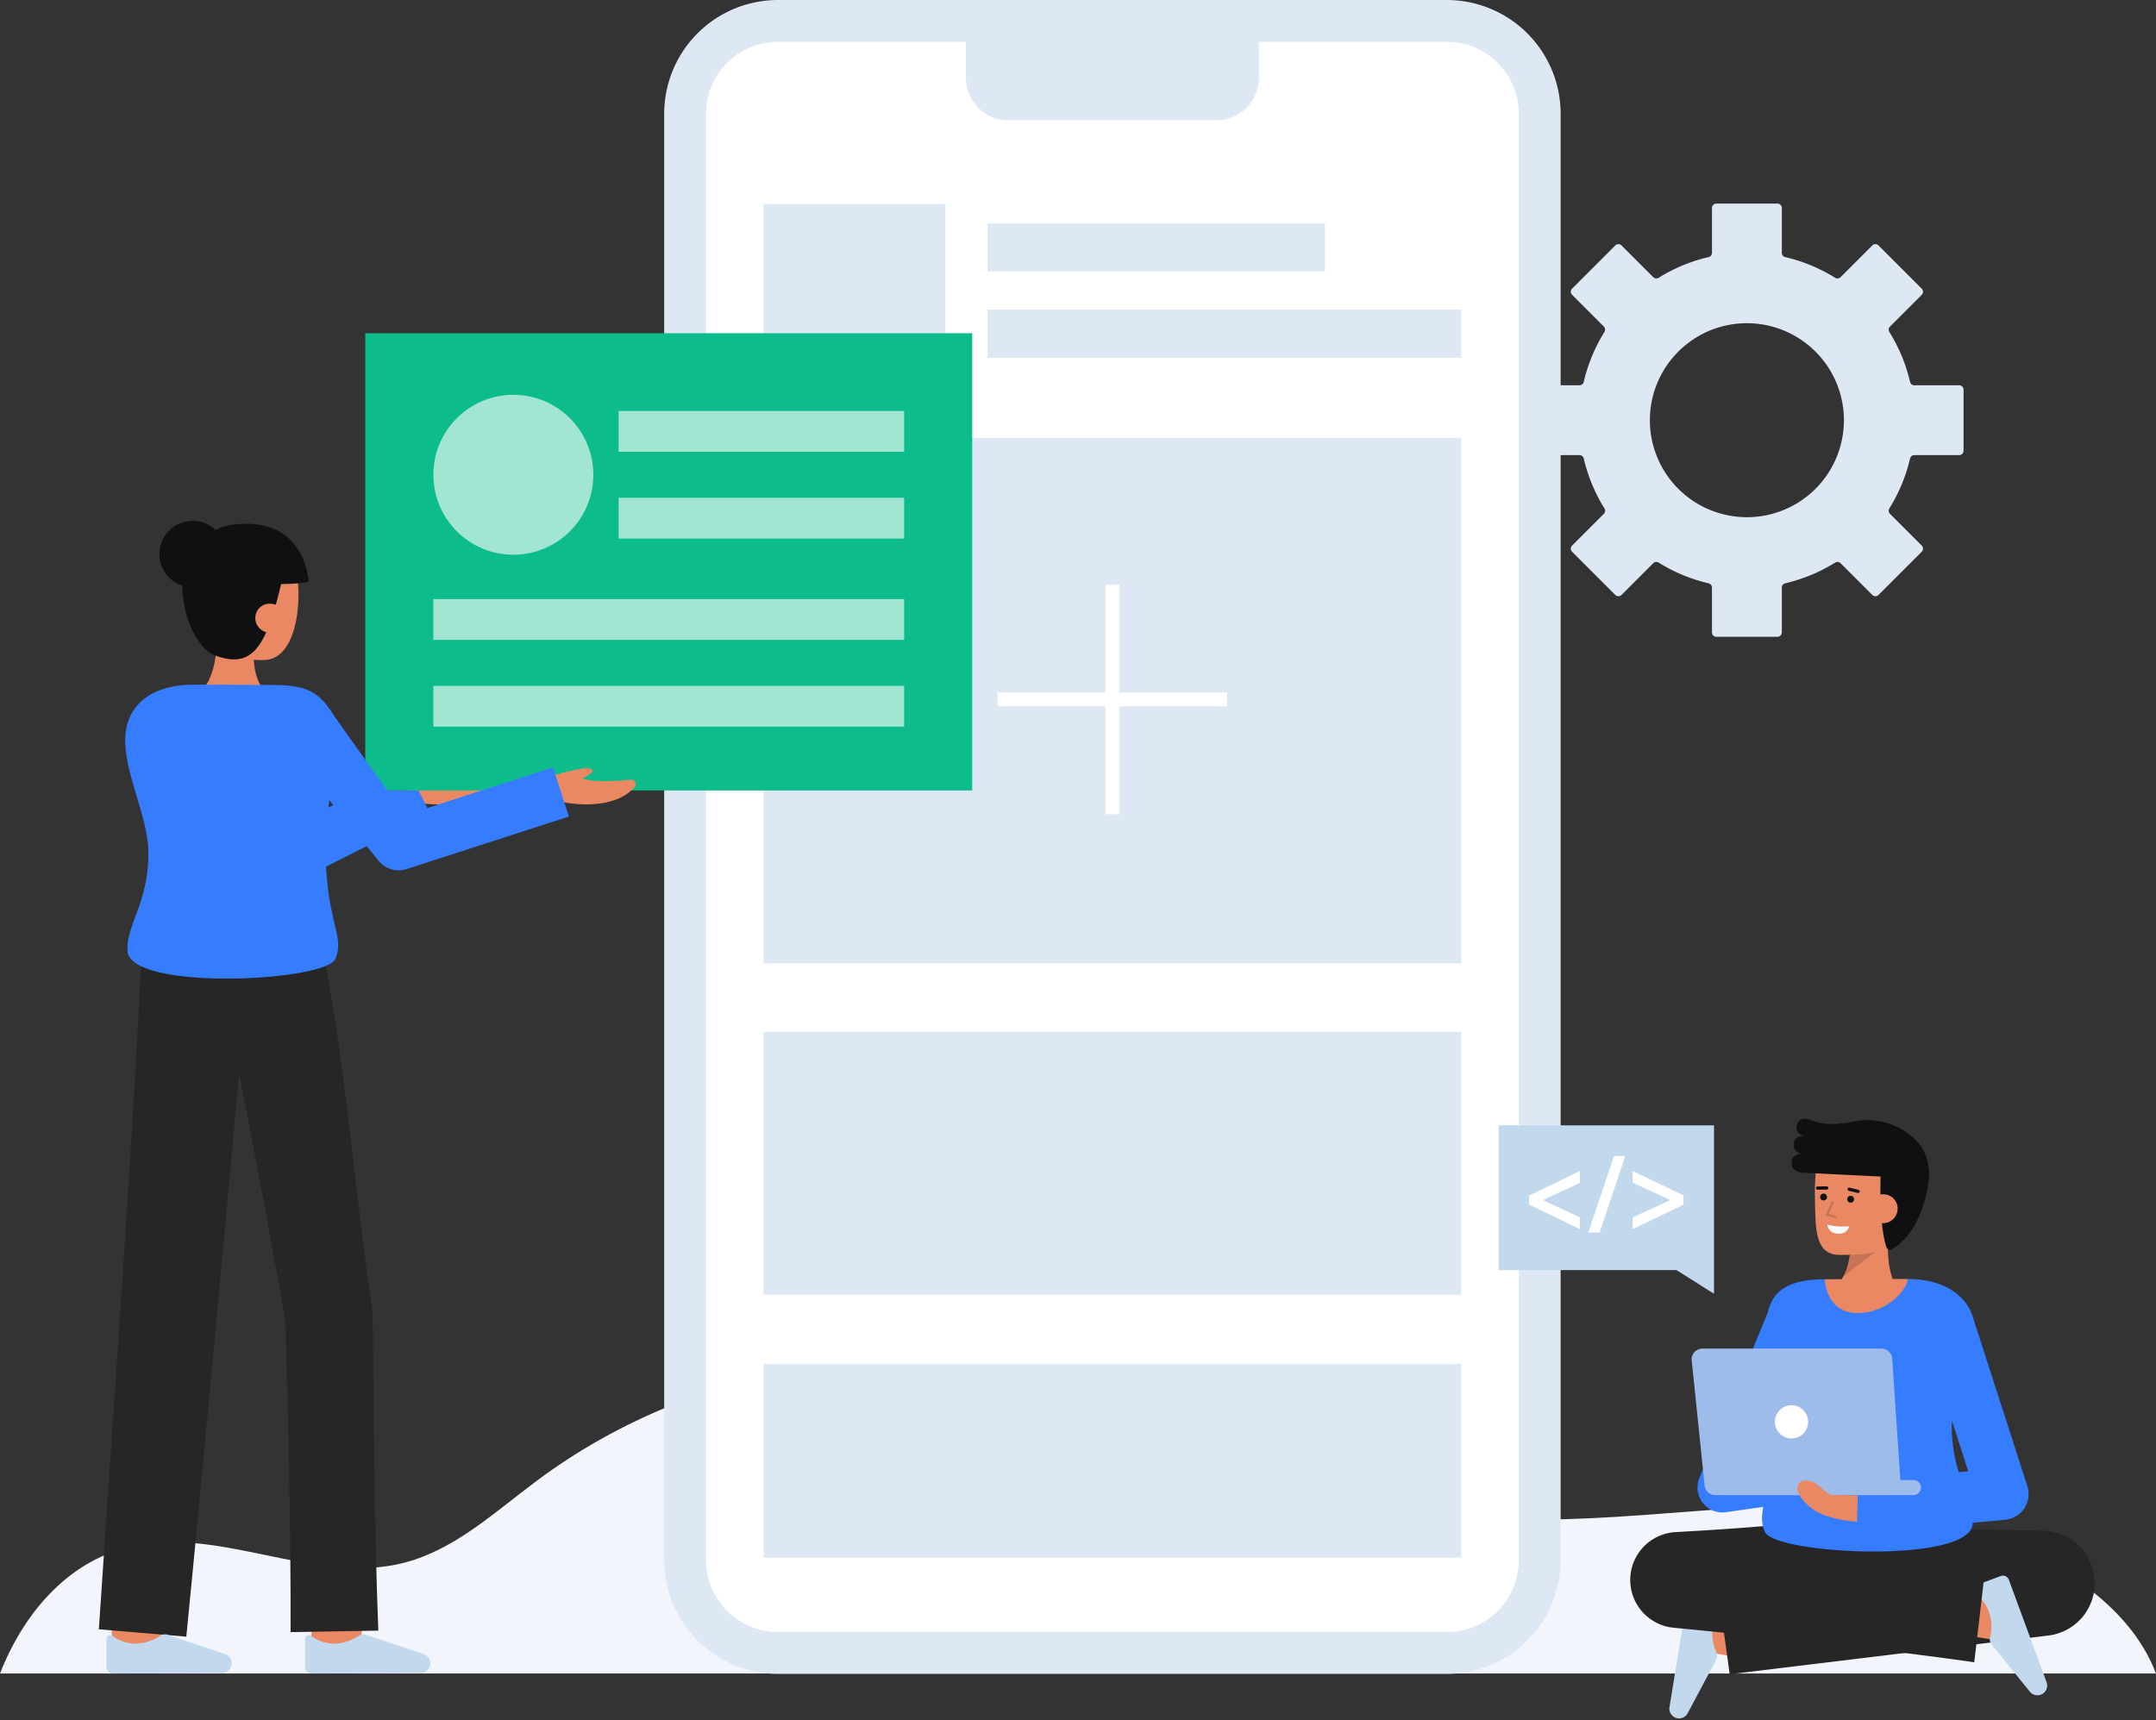<svg width="520" height="415" fill="none" xmlns="http://www.w3.org/2000/svg"><rect width="100%" height="100%" fill="#333333" stroke="none"/><g clip-path="url(#a)"><path d="M473.585 108.753V94.001a1.044 1.044 0 0 0-.307-.742 1.061 1.061 0 0 0-.742-.307h-10.831a1.052 1.052 0 0 1-1.021-.819 40.191 40.191 0 0 0-4.993-12.043 1.056 1.056 0 0 1 .144-1.302l7.661-7.66a1.052 1.052 0 0 0 0-1.484L453.062 59.21a1.05 1.05 0 0 0-1.483 0l-7.661 7.661a1.052 1.052 0 0 1-1.301.144 40.174 40.174 0 0 0-12.044-4.992 1.053 1.053 0 0 1-.819-1.021V50.17a1.048 1.048 0 0 0-1.049-1.049h-14.751a1.048 1.048 0 0 0-1.05 1.05V61a1.047 1.047 0 0 1-.818 1.021 40.147 40.147 0 0 0-12.043 4.993 1.053 1.053 0 0 1-1.302-.143l-7.661-7.662a1.045 1.045 0 0 0-1.143-.227 1.06 1.06 0 0 0-.341.227l-10.429 10.433a1.047 1.047 0 0 0 0 1.484l7.66 7.66a1.048 1.048 0 0 1 .144 1.3 40.17 40.17 0 0 0-4.992 12.046 1.049 1.049 0 0 1-1.021.819h-10.831A1.05 1.05 0 0 0 369.078 94v14.751a1.051 1.051 0 0 0 1.049 1.049h10.831a1.05 1.05 0 0 1 1.021.819 40.21 40.21 0 0 0 4.992 12.044 1.049 1.049 0 0 1-.143 1.301l-7.661 7.661a1.048 1.048 0 0 0 0 1.483l10.429 10.43a1.049 1.049 0 0 0 1.484 0l7.661-7.661a1.052 1.052 0 0 1 1.301-.143 40.13 40.13 0 0 0 12.044 4.991 1.052 1.052 0 0 1 .818 1.022v10.831a1.048 1.048 0 0 0 1.05 1.049h14.751a1.047 1.047 0 0 0 1.049-1.049v-10.834a1.055 1.055 0 0 1 .819-1.02 40.21 40.21 0 0 0 12.044-4.992 1.052 1.052 0 0 1 1.301.143l7.661 7.661a1.05 1.05 0 0 0 1.483 0l10.434-10.43a1.051 1.051 0 0 0 0-1.484l-7.662-7.661a1.052 1.052 0 0 1-.143-1.3 40.187 40.187 0 0 0 4.993-12.044 1.047 1.047 0 0 1 1.02-.818h10.832a1.05 1.05 0 0 0 1.049-1.047zm-51.496 16.012a23.404 23.404 0 0 1-22.232-14.086 23.4 23.4 0 0 1 17.1-32.291 23.403 23.403 0 0 1 24.145 10.474 23.398 23.398 0 0 1 3.615 13.285 23.392 23.392 0 0 1-22.628 22.618z" fill="#DEE8F5"/><path d="M520 403.74H0c5.698-14.529 16.22-26.856 31.053-30.513 21.7-5.342 44.662 9.346 66.312 3.824 12.298-3.135 21.984-12.27 32.16-19.855 38.388-28.622 90.996-37.081 136.421-21.932 23.744 7.915 45.382 21.756 69.706 27.643 31.452 7.612 64.344 1.299 96.688.258 31.502-1.013 76.637 11.822 87.66 40.575z" fill="#F3F5FD"/><path d="M348.983 5.049H187.617c-12.357 0-22.375 10.017-22.375 22.374v348.985c0 12.357 10.018 22.375 22.375 22.375h161.366c12.357 0 22.375-10.018 22.375-22.375V27.423c0-12.357-10.018-22.374-22.375-22.374z" fill="#fff"/><path d="M348.984 403.829H187.617a27.45 27.45 0 0 1-27.422-27.421V27.423A27.455 27.455 0 0 1 187.618.002h161.366a27.45 27.45 0 0 1 27.422 27.421v348.985a27.452 27.452 0 0 1-27.422 27.421zM187.618 10.096a17.349 17.349 0 0 0-17.329 17.327v348.985a17.348 17.348 0 0 0 17.328 17.327h161.366a17.344 17.344 0 0 0 17.328-17.327V27.423a17.349 17.349 0 0 0-17.328-17.327H187.618z" fill="#DEE8F5"/><path d="M232.969 5.049h70.664v13.71a10.26 10.26 0 0 1-10.263 10.262h-50.139a10.261 10.261 0 0 1-10.262-10.263V5.048zM227.996 49.24H184.16v43.836h43.836V49.24zM352.441 74.691H238.195v11.624h114.246V74.691zM319.562 53.871h-81.367v11.624h81.367V53.871zM352.445 105.625H184.164v126.808h168.281V105.625zM352.445 248.957H184.164v63.404h168.281v-63.404zM352.445 329.07H184.164v46.697h168.281V329.07z" fill="#DEE8F5"/><path d="m29.283 189.742-.166-.228h.006l.16.228z" fill="#367CFF"/><path d="M269.973 141.049h-3.34v55.363h3.34v-55.363z" fill="#fff"/><path d="M295.984 167.061h-55.363v3.34h55.363v-3.34z" fill="#fff"/><path d="M458.915 312.026s-4.424-2.345-3.436-14.39l-9.141-1.695s1.027 10.799-3.596 14.228l16.173 1.857z" fill="#E98862"/><path opacity=".15" d="m444.617 307.91 7.592-5.807-5.963-.062a16.442 16.442 0 0 1-1.629 5.869z" fill="#000"/><path d="M460.667 292.966c-.633 3.655-2.627 7.115-5.851 8.295-3.826 1.401-6.66 1.495-11.072 1.495-6.021 0-5.822-6.278-5.991-12.606-.171-6.352.335-13.167 2.715-15.38 4.748-4.419 18.689-1.621 20.385 5.77.875 3.823.418 8.948-.186 12.426z" fill="#E98862"/><path d="M434.526 278.442s-2.466-.551-1.791-3.01c.448-1.63 2.537-1.268 2.537-1.268s-1.978-.362-1.978-2.089c0-1.087.836-2.932 3.359-1.878 2.959 1.236 6.334 1.078 8.9.646a29.658 29.658 0 0 1 4.409-.623h.008a16.995 16.995 0 0 1 5.042.675c4.587 1.373 11.53 5.486 10.054 14.811-1.648 10.408-6.531 14.388-8.68 15.665a.982.982 0 0 1-1.44-.548c-.609-1.95-1.659-6.858-1.366-16.978a8607.872 8607.872 0 0 1-18.158-.902s-3.32.124-3.32-2.3c0-2.425 2.424-2.201 2.424-2.201z" fill="#0F1011"/><path d="M446.36 290.15a.829.829 0 1 0 0-1.658.829.829 0 0 0 0 1.658zM439.821 289.613a.829.829 0 1 0 0-1.658.829.829 0 0 0 0 1.658z" fill="#0F1011"/><path d="m440.578 286.602-2.195.027M448.146 287.429l-2.166-.521" stroke="#0F1011" stroke-width=".779" stroke-miterlimit="10" stroke-linecap="round"/><path d="M450.668 291.349a3.515 3.515 0 1 0 6.864-.798 3.453 3.453 0 0 0-3.075-2.419c-2.504-.079-3.63 1.283-3.789 3.217z" fill="#E98862"/><path d="M442.676 293.919a.287.287 0 0 0 .084-.56l-1.686-.514 1.179-2.627a.282.282 0 0 0 .004-.217.286.286 0 0 0-.526-.017l-1.311 2.921a.266.266 0 0 0-.025.118.28.28 0 0 0 .096.214.296.296 0 0 0 .105.059l1.996.612a.262.262 0 0 0 .084.011z" fill="#000" opacity=".15"/><path d="M445.971 295.849s-3.06.322-5.205-.427c0 0 .017 2.015 2.438 2.214 2.42.198 2.767-1.787 2.767-1.787z" fill="#F8FCFF"/><path d="M422.997 400.49c-1.087-.182-13.349-2.276-13.349-2.276l2.023-11.841s12.228 2.088 13.311 2.27l-1.985 11.847z" fill="#E98862"/><path d="M402.655 411.847a2.362 2.362 0 0 0 .465 1.82 2.346 2.346 0 0 0 2.939.643c.397-.207.727-.523.951-.911l6.928-13.016a1.968 1.968 0 0 0 .091-1.65 10.944 10.944 0 0 1-.835-6.792 9.746 9.746 0 0 1 2.652-4.671.889.889 0 0 0-.439-1.54l-6.743-1.129a1.53 1.53 0 0 0-1.554.703 1.528 1.528 0 0 0-.211.561l-4.244 25.982z" fill="#C1D8ED"/><path d="M460.959 368.463c5.088.212 10.27.361 15.453.489l7.788.172 7.779.14.775.013a12.702 12.702 0 0 1 12.443 12.044 12.697 12.697 0 0 1-11.141 13.258l-76.879 9.335-3.13-22.721 76.536-11.815 2.078 25.315-7.899.511-7.894.477c-5.271.305-10.544.589-15.912.81l.003-28.028z" fill="#262626"/><path d="M480.348 395.514c-10.614-1.544-11.669-1.83-12.02-1.921l3.122-11.6c-.035-.009-.081-.022-.137-.034.87.19 6.264 1.014 10.763 1.668l-1.728 11.887z" fill="#E98862"/><path d="M493.607 405.839a2.355 2.355 0 0 1-.71 2.622 2.346 2.346 0 0 1-3.271-.273l-9.273-11.464a1.99 1.99 0 0 1-.4-1.602 10.93 10.93 0 0 0-.469-6.826 9.735 9.735 0 0 0-3.489-4.083.888.888 0 0 1-.437-.842.886.886 0 0 1 .576-.753l6.406-2.389a1.53 1.53 0 0 1 1.66.395c.137.148.243.322.313.511l9.094 24.704z" fill="#C1D8ED"/><path d="M443.884 394.433c-3.221-.274-6.441-.472-9.661-.657-3.219-.172-6.439-.344-9.657-.458l-4.828-.186-4.827-.139c-3.218-.108-6.435-.152-9.653-.213l1.115-23.114c6.023.842 12.054 1.615 18.083 2.408 6.028.793 12.064 1.523 18.099 2.265l9.057 1.068 9.063 1.016c6.046.65 12.092 1.295 18.151 1.827l-2.659 22.783c-6.019-.877-12.051-1.641-18.083-2.402l-9.051-1.098-9.06-1.047c-6.043-.667-12.086-1.344-18.133-1.963-6.047-.618-12.096-1.252-18.151-1.819a11.569 11.569 0 0 1-7.544-3.805 11.569 11.569 0 0 1 .272-15.73 11.577 11.577 0 0 1 7.672-3.54l.717-.04c3.212-.189 6.425-.36 9.636-.594l4.818-.33 4.817-.376c3.211-.242 6.422-.543 9.632-.84 3.209-.312 6.419-.638 9.627-1.039l.548 28.023z" fill="#262626"/><path d="m472.646 364.953 1.693 28.432-48.901-.574 3.691-25.172 43.517-2.686z" fill="#262626"/><path d="m488.972 358.527-12.96-40.181a11.47 11.47 0 0 0-3.219-5.476c-2.615-2.614-7.128-4.302-12.63-4.308-.413 3.21-19.896 3.221-20.044.075-.744.011-1.322.023-1.682.04-7.871.339-11.04 3.369-12.046 7.929l-16.521 39.979a6.001 6.001 0 0 0 .806 5.978 6.002 6.002 0 0 0 5.592 2.263l9.027-1.287c-.445 2.249-.515 3.997.363 6.018 2.397 5.508 49.491 7.796 50.12-1.894.006-.094.007-.189.01-.286l7.826-.727a6.235 6.235 0 0 0 5.358-8.123zm-63.982-7.077 2.986-7.227a79.76 79.76 0 0 1-.369 6.854l-2.617.373zm49.724 3.504-2.284.213a36.674 36.674 0 0 1-1.685-11.069c0-.438.018-.872.046-1.305l3.923 12.161z" fill="#367CFF"/><path d="m456.377 327.787 2.021 30.133a2.586 2.586 0 0 1-.695 1.95 2.597 2.597 0 0 1-1.899.824h-42.087a2.597 2.597 0 0 1-2.586-2.332l-3.113-30.136a2.59 2.59 0 0 1 .655-2.008 2.612 2.612 0 0 1 1.931-.859h43.18a2.605 2.605 0 0 1 2.593 2.428z" fill="#9EBCEA"/><path d="M417.231 360.693h44.22a1.815 1.815 0 1 0 0-3.629h-44.22a1.816 1.816 0 0 0 0 3.629z" fill="#9EBCEA"/><path d="M432.09 347.032a4.004 4.004 0 1 0 0-8.009 4.004 4.004 0 0 0 0 8.009z" fill="#fff"/><path d="M437.865 364.52c2.568 1.585 6.544 2.334 10.01 2.609l.194-6.316c-1.63-.045-4.135-.217-6.589-.12-1.109-.904-1.748-1.172-2.885-2.311-1.212-1.211-4.391-1.939-4.992 0-.6 1.94 2.007 4.742 4.262 6.138zM440.117 308.637c.148 3.146 1.859 7.774 7.139 8.123 7.036.463 12.492-4.988 12.905-8.198h-.018c-6.927 0-15.987.012-20.026.075z" fill="#E98862"/><path d="m413.399 312.134-9.051-5.72h-42.903v-34.918h51.954v40.638z" fill="#C1D8ED"/><path d="m369.082 288.634 11.692-5.673v2.22l-9.275 4.316v.05l9.275 4.341v2.195l-11.692-5.673v-1.776zM383.465 297.069l6.019-17.883h2.121l-6.019 17.883h-2.121zM405.762 290.459l-11.692 5.624v-2.196l9.423-4.34v-.05l-9.423-4.343v-2.195l11.692 5.624v1.876z" fill="#fff" stroke="#fff" stroke-width=".572" stroke-miterlimit="10"/><path d="m86.815 397.549-11.928-1.419c.537-4.514 1.144-9.938 1.184-10.827v.14h12.013c-.002.36-.002 1.456-1.269 12.106zM38.95 398.987l-12.013-.039s.041-12.405.041-13.503H38.99c0 1.101-.04 13.542-.04 13.542z" fill="#E98862"/><path d="M91.248 393.395c-.994-25.173-1.055-51.613-1.366-76.854-4.132-27.224-6.303-57.084-11.402-84.115l-.153.045-.447-3.048-43.518-2.689s-1.135 21.324-1.53 28.43c-2.121 38.092-6.426 99.315-8.988 137.91l21.09 1.782c3.766-37.959 9.335-98.43 12.74-135.842 3.735 19.063 7.829 40.531 11.145 59.82.726 24.642 1.333 50.32 1.267 74.922l21.162-.361z" fill="#262626"/><path d="M53.554 403.631a2.35 2.35 0 0 0 .812-4.551l-13.98-4.683a1.984 1.984 0 0 0-1.643.183 10.931 10.931 0 0 1-6.56 1.945 9.74 9.74 0 0 1-5.046-1.843.885.885 0 0 0-1.446.687v6.836a1.53 1.53 0 0 0 1.539 1.532l26.324-.106zM101.451 403.631a2.346 2.346 0 0 0 2.332-2.532 2.354 2.354 0 0 0-1.521-2.019l-13.982-4.683a1.984 1.984 0 0 0-1.643.183 10.931 10.931 0 0 1-6.56 1.945 9.738 9.738 0 0 1-5.045-1.843.884.884 0 0 0-1.446.686v6.837a1.533 1.533 0 0 0 1.538 1.532l26.327-.106z" fill="#C1D8ED"/><path d="m99.21 186.547.265.114-3.327.537 3.266 6.235s12.112 2.834 17.778-3.542a1.075 1.075 0 0 0-.29-1.665 1.079 1.079 0 0 0-.625-.126c-3.265.332-9.09.726-11.712-.308 1.153-.566 2.683-1.434 2.443-1.952-.633-1.361-6.116.435-7.799.707z" fill="#E98862"/><path d="M234.489 80.39H88.102v110.311h146.387V80.391z" fill="#0CBC8B"/><path d="m135.101 186.547.265.114-3.327.537 3.266 6.235s12.112 2.834 17.779-3.542a1.084 1.084 0 0 0 .153-1.208 1.085 1.085 0 0 0-1.069-.583c-3.266.332-9.09.726-11.712-.308 1.153-.566 2.683-1.434 2.443-1.952-.633-1.361-6.116.435-7.798.707zM47.727 167.233s4.6-1.975 4.6-14.06l9.246-.943s-1.906 10.679 2.422 14.473l-16.268.53z" fill="#E98862"/><path d="M47.541 148.094c.333 3.694 2.037 7.306 5.153 8.746a23.18 23.18 0 0 0 10.914 2.396c10.038 0 9.925-22.834 5.551-27.626-4.373-4.792-18.494-3.142-20.788 4.085-1.186 3.738-1.146 8.884-.83 12.399z" fill="#E98862"/><path d="M62.102 146.46a.829.829 0 1 0 0-1.657.829.829 0 0 0 0 1.657zM60.477 143.989a.39.39 0 0 1-.057-.774l2.2-.343a.389.389 0 1 1 .119.77l-2.2.343a.433.433 0 0 1-.063.004z" fill="#367CFF"/><path d="M74.448 140.395s-.633-16.275-18.656-13.768a12.406 12.406 0 0 0-3.8 1.248 8.01 8.01 0 0 0-9.933-.905 8.008 8.008 0 0 0 1.884 14.296c0 .139 0 .275.009.416.5 10.549 5.5 15.506 7.587 16.314 8.803 3.41 12.473-.884 16.256-17.103 2.228.02 4.453-.147 6.653-.498z" fill="#0F1011"/><path d="m133.368 185.128-30.288 9.81-2.128-4.238h-7.528l-4.433-6.15h-.006l-8.22-11.583c-3.049-4.833-5.411-7.345-12.659-7.654-2.299-.102-13.505-.12-21.708-.12-5.514 0-10.039 1.694-12.653 4.308-9.009 9.009 2.048 24.362 2.048 36.374 0 12.013-5.434 17.401-5.034 23.568.63 9.695 47.724 7.401 50.12 1.899 2.209-5.068-1.55-8.415-2.225-22.281l9.794-4.919 2.871 3.529a6.242 6.242 0 0 0 4.84 2.3 6.328 6.328 0 0 0 1.916-.303l39.137-12.676-3.844-11.864zm-54.147 9.69.206-1.744.95 1.166-1.156.578z" fill="#367CFF"/><path d="M68.606 149.151a3.516 3.516 0 0 1-3.514 3.469 3.515 3.515 0 0 1-3.262-4.823 3.454 3.454 0 0 1 3.262-2.16c2.503.123 3.514 1.573 3.514 3.514z" fill="#E98862"/><g opacity=".61" fill="#fff"><path d="M123.816 133.831c10.655 0 19.292-8.637 19.292-19.292 0-10.655-8.637-19.293-19.292-19.293-10.655 0-19.293 8.638-19.293 19.293s8.638 19.292 19.293 19.292zM218.064 165.467H104.523v9.848h113.541v-9.848zM218.064 144.535H104.523v9.849h113.541v-9.849zM218.067 120.08h-68.864v9.849h68.864v-9.849zM218.067 99.148h-68.864v9.849h68.864v-9.849z"/></g></g><defs><clipPath id="a"><path fill="#fff" d="M0 0h520v414.575H0z"/></clipPath></defs></svg>